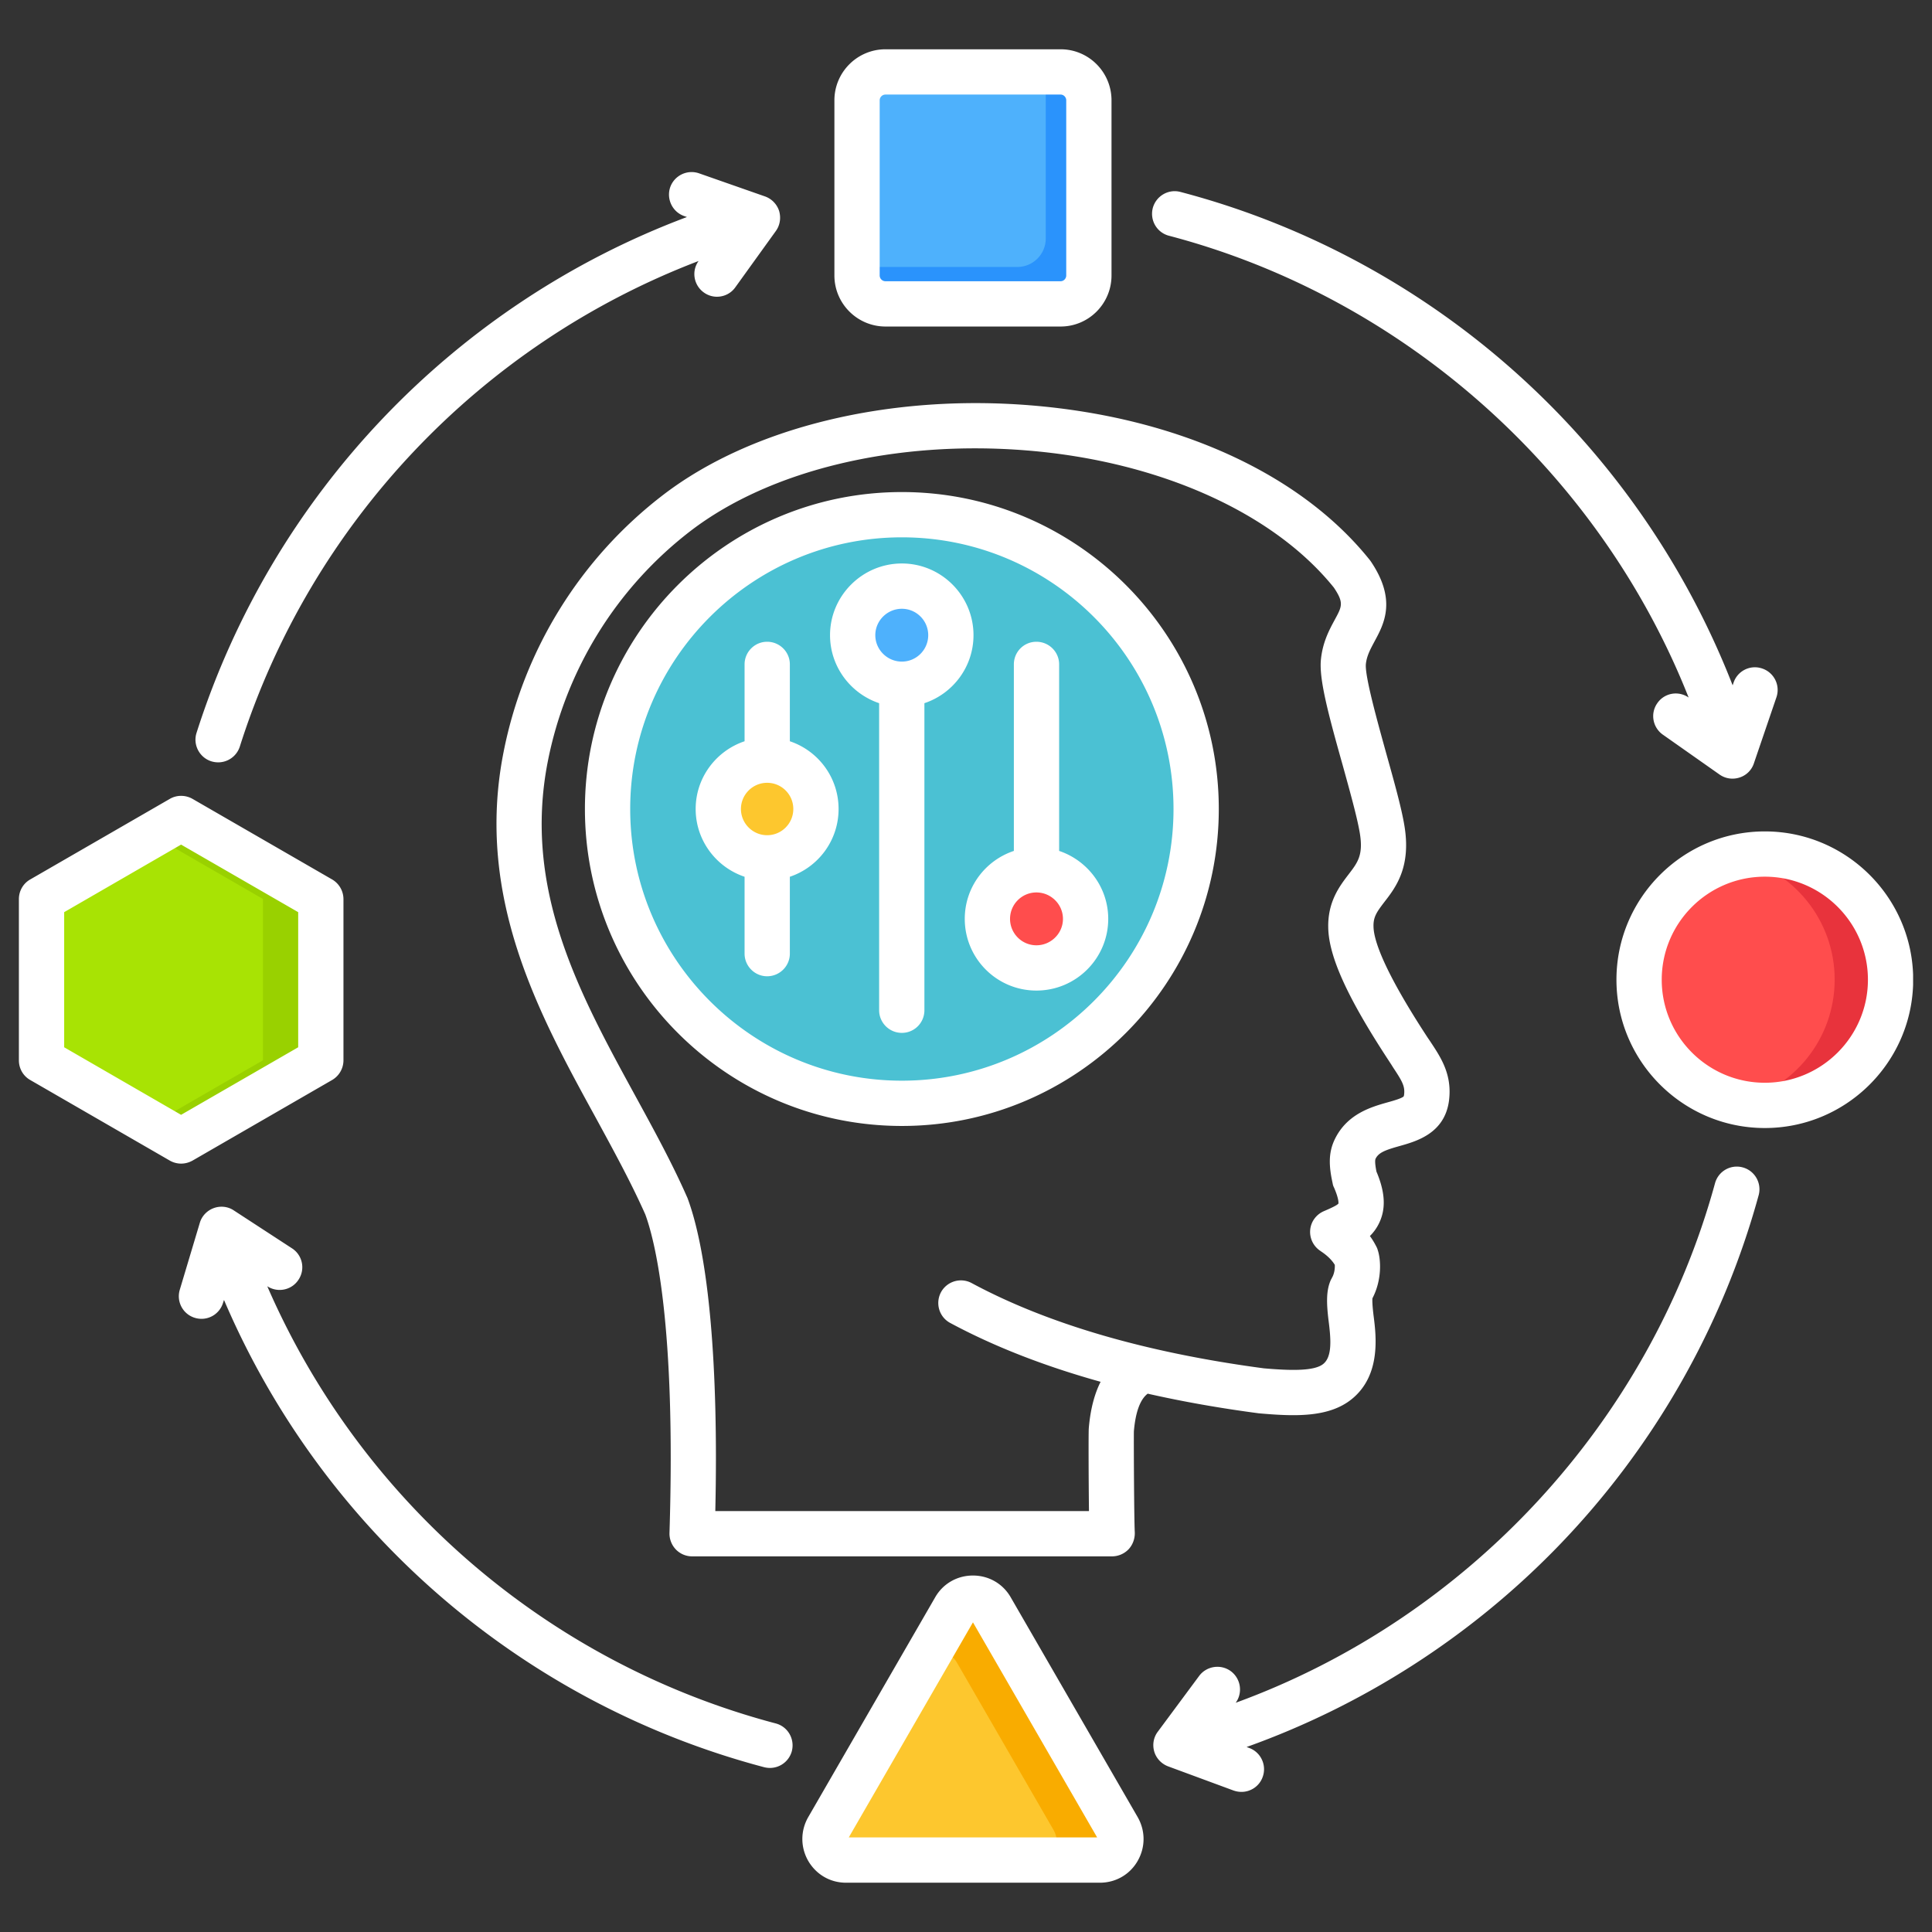 <?xml version="1.0" encoding="UTF-8"?>
<svg xmlns="http://www.w3.org/2000/svg" xmlns:xlink="http://www.w3.org/1999/xlink" version="1.1" width="512" height="512" x="0" y="0" viewBox="0 0 512 512" style="enable-background:new 0 0 512 512" xml:space="preserve" class="">
  <rect x="0" y="0" width="512" height="512" fill="#333333" stroke="none"/>
  <g>
    <path fill="#fdb0a0" fill-rule="evenodd" d="M303.554 363.165c-4.901 1.688-8.174 6.593-8.918 15.935-.095 1.398-.003 23.898.198 27.564H183.353c1.399-44.929-1.833-73.531-6.866-87.013-15.892-35.999-46.757-71.153-37.322-119.192 5.157-26.247 19.593-49.056 40.298-64.864 46.668-35.639 142.26-29.727 179.108 16.384 7.516 11.209-1.282 13.679-2.323 23.142-.785 7.141 8.252 32.973 10.232 44.387 2.637 15.244-8.545 15.157-8.261 26.262.142 5.618 3.853 14.881 15.043 32.008 3.185 4.934 5.718 7.924 5.03 13.179-1.193 9.118-14.578 4.707-18.912 13.547-.927 1.893-.989 3.915-.147 7.857 2.306 5.182 1.885 7.705.987 9.426-1.242 2.382-3.798 3.487-6.807 4.781.542.402 4.325 2.671 6.24 6.695.459 1.361.631 5.248-1.264 8.514-.732 1.553-.532 4.379-.118 7.659.711 5.65 1.437 12.701-3.541 16.787-4.082 3.35-11.025 3.312-20.247 2.515-10.961-1.453-21.272-3.31-30.931-5.573z" opacity="0" data-original="#fdb0a0" class=""></path>
    <path fill="#ffcec0" fill-rule="evenodd" d="M281.959 406.665h-74.678c1.399-44.929-1.833-73.531-6.866-87.013-15.892-35.999-46.757-71.153-37.322-119.192 5.157-26.247 19.593-49.056 40.298-64.864 15.994-12.214 37.736-19.545 60.888-22.052 32.777 3.49 63.911 16.347 81.563 38.437 7.516 11.209-1.282 13.679-2.324 23.142-.785 7.141 8.253 32.973 10.233 44.387 2.637 15.244-8.545 15.157-8.261 26.262.143 5.618 3.853 14.881 15.044 32.008 3.185 4.934 5.718 7.924 5.03 13.179-1.193 9.118-14.578 4.707-18.912 13.547-.928 1.893-.989 3.915-.147 7.857 2.307 5.182 1.885 7.705.988 9.426-1.242 2.382-3.798 3.487-6.808 4.781.542.402 4.325 2.671 6.24 6.695.459 1.361.631 5.248-1.264 8.514-.732 1.553-.531 4.379-.118 7.659.711 5.65 1.438 12.701-3.541 16.787-1.686 1.384-3.861 2.189-6.482 2.602-.342-.028-.687-.056-1.036-.087-10.961-1.453-21.272-3.31-30.931-5.573.02.005-7.845-1.975-11.668-3.091-12.899-3.769-24.436-8.388-34.608-13.856a5.42 5.42 0 0 0-5.134 9.545c26.874 14.446 29.498 14.506 29.815 50.901z" opacity="0" data-original="#ffcec0" class=""></path>
    <circle cx="239.046" cy="214.369" r="77.993" fill="#4bc1d3" transform="rotate(-28.15 238.978 214.303)" opacity="1" data-original="#9cccfc" class=""></circle>
    <g fill-rule="evenodd">
      <path fill="#4bc1d3" d="M232.484 136.653c-40.003 3.333-71.431 36.852-71.431 77.716s31.428 74.383 71.431 77.716c40.003-3.333 71.431-36.852 71.431-77.716s-31.428-74.383-71.431-77.716z" opacity="1" data-original="#cfe8ff" class=""></path>
      <path fill="#ff4d4d" d="M274.73 256.487c7.16 0 13-5.84 13-13s-5.84-13-13-13-13 5.84-13 13 5.84 13 13 13z" opacity="1" data-original="#ff4d4d" class=""></path>
      <path fill="#fdc72e" d="M203.363 227.311c7.127 0 12.941-5.813 12.941-12.941s-5.813-12.941-12.941-12.941-12.941 5.813-12.941 12.941 5.813 12.941 12.941 12.941z" opacity="1" data-original="#fdc72e" class=""></path>
      <path fill="#4eb1fc" d="M239.046 181.308c7.16 0 13-5.84 13-13s-5.84-13-13-13-13 5.84-13 13 5.84 13 13 13z" opacity="1" data-original="#4eb1fc" class=""></path>
    </g>
    <rect width="61.468" height="61.468" x="227.172" y="19.035" fill="#2a93fc" rx="7.53" opacity="1" data-original="#2a93fc" class=""></rect>
    <path fill="#4eb1fc" fill-rule="evenodd" d="M234.703 19.035h42.437v44.187c0 4.142-3.388 7.53-7.53 7.53h-42.438V26.565c0-4.142 3.388-7.53 7.53-7.53z" opacity="1" data-original="#4eb1fc" class=""></path>
    <path fill="#f9ac00" fill-rule="evenodd" d="m262.745 426.299 33.623 58.236c1.026 1.777 1.026 3.811 0 5.588s-2.788 2.794-4.839 2.794h-67.245c-2.052 0-3.813-1.017-4.839-2.794s-1.026-3.811 0-5.588l33.623-58.236c1.026-1.777 2.787-2.794 4.839-2.794s3.813 1.017 4.839 2.794z" opacity="1" data-original="#f9ac00" class=""></path>
    <path fill="#fdc72e" fill-rule="evenodd" d="M276.761 492.916h-52.477c-2.052 0-3.813-1.017-4.839-2.794s-1.026-3.811 0-5.588l25.425-44.037c.918-1.59 2.494-2.5 4.33-2.5s3.412.91 4.33 2.5l25.714 44.537c1.026 1.777 1.026 3.811 0 5.588-.603 1.045-1.461 1.827-2.482 2.294z" opacity="1" data-original="#fdc72e" class=""></path>
    <circle cx="467.75" cy="259.612" r="33.304" fill="#e8333c" opacity="1" data-original="#e8333c" class=""></circle>
    <g fill-rule="evenodd">
      <path fill="#ff4d4d" d="M460.326 292.085c-14.819-3.374-25.88-16.631-25.88-32.472s11.06-29.098 25.88-32.472c14.819 3.374 25.879 16.631 25.879 32.472s-11.06 29.098-25.879 32.472z" opacity="1" data-original="#ff4d4d" class=""></path>
      <path fill="#99d100" d="m48.062 216.879 37.009 21.367v42.733l-37.009 21.368-37.008-21.368v-42.733z" opacity="1" data-original="#99d100" class=""></path>
      <path fill="#a8e304" d="m40.375 297.908-29.321-16.929v-42.733l29.321-16.929 29.321 16.929v42.733z" opacity="1" data-original="#a8e304"></path>
      <path fill="#ffffff" d="M17.006 277.539v-35.808l30.984-17.902 31.032 17.902v35.808L47.99 295.44zm489.986-16.562V258.3c-.709-21.048-18.059-37.968-39.295-37.968-21.684 0-39.321 17.641-39.321 39.306s17.636 39.301 39.321 39.301c21.235 0 38.586-16.906 39.295-37.962zM51.026 307.569l37.007-21.366a6.052 6.052 0 0 0 2.988-5.204v-42.727a6.06 6.06 0 0 0-2.988-5.199l-37.007-21.361c-1.879-1.07-4.192-1.07-6.023 0L7.995 233.073c-1.879 1.079-2.988 3.06-2.988 5.199v42.727c0 2.149 1.108 4.13 2.988 5.204l37.007 21.366c.916.53 1.976.8 2.987.8 1.06 0 2.072-.27 3.036-.8zm416.671-20.629c-15.083 0-27.322-12.249-27.322-27.302s12.239-27.308 27.322-27.308 27.322 12.249 27.322 27.308-12.288 27.302-27.322 27.302zM224.932 486.939l32.912-57 32.912 57h-65.823zm42.934-63.611c-2.072-3.629-5.831-5.797-10.023-5.797s-7.951 2.159-10.023 5.787l-33.635 58.243c-2.072 3.629-2.072 7.961 0 11.589 2.12 3.629 5.831 5.788 10.023 5.788h67.269c4.192 0 7.951-2.159 10.023-5.788 2.072-3.628 2.072-7.96 0-11.589l-33.635-58.234zM233.124 26.592c0-.829.675-1.532 1.542-1.532h46.404c.819 0 1.494.704 1.494 1.532V73c0 .829-.675 1.532-1.494 1.532h-46.404A1.538 1.538 0 0 1 233.124 73zm1.542 59.939h46.404c7.469 0 13.492-6.072 13.492-13.531V26.592c0-7.464-6.023-13.531-13.492-13.531h-46.404c-7.469 0-13.54 6.067-13.54 13.531V73c0 7.459 6.071 13.531 13.54 13.531zm-24.816 377.52a6.02 6.02 0 0 1-5.831 4.472 6.589 6.589 0 0 1-1.542-.202C138.099 451.282 85.383 405.423 59.362 344.5l-.241.723a5.967 5.967 0 0 1-7.469 4.019c-3.18-.949-4.963-4.303-4-7.469l5.301-17.709c.53-1.812 1.927-3.262 3.71-3.913 1.783-.641 3.758-.419 5.301.622l15.42 10.047a5.961 5.961 0 0 1 1.734 8.303c-1.783 2.771-5.493 3.561-8.288 1.749 24.768 56.991 74.304 99.857 134.73 115.851 3.229.838 5.108 4.13 4.289 7.329zm256.209-147.302c-9.589 35.012-28.093 67.341-53.584 93.492-23.033 23.631-51.271 41.71-82.11 52.731l.723.27c3.084 1.147 4.674 4.597 3.518 7.71-.867 2.419-3.18 3.917-5.59 3.917-.723 0-1.397-.12-2.12-.366l-17.347-6.404c-1.735-.66-3.132-2.106-3.662-3.918-.53-1.822-.193-3.783.964-5.291l10.938-14.75c1.976-2.66 5.782-3.209 8.433-1.229 2.602 1.971 3.181 5.691 1.253 8.341 61.486-22.412 109.673-74.27 127.021-137.67a5.974 5.974 0 0 1 7.372-4.202c3.18.872 5.06 4.168 4.193 7.368zM52.086 194.21c20.094-63.13 68.232-113.552 129.96-136.696l-.723-.251c-3.132-1.094-4.771-4.525-3.71-7.652a6.019 6.019 0 0 1 7.662-3.672l17.444 6.11a6.082 6.082 0 0 1 3.758 3.86c.53 1.812.241 3.773-.867 5.31l-10.746 14.924c-1.157 1.629-2.988 2.496-4.867 2.496a5.91 5.91 0 0 1-3.47-1.128c-2.698-1.932-3.325-5.662-1.397-8.341-57.728 22.04-102.783 69.432-121.575 128.678a6.02 6.02 0 0 1-5.734 4.183 6.183 6.183 0 0 1-1.831-.28c-3.132-1.002-4.915-4.38-3.903-7.541zM305.5 55.138c.867-3.209 4.144-5.117 7.324-4.274 34.936 9.165 67.269 27.216 93.579 52.206 23.178 21.992 41.248 48.963 52.765 78.549l.241-.708c1.06-3.137 4.433-4.819 7.565-3.758a5.994 5.994 0 0 1 3.807 7.609l-5.975 17.511a5.854 5.854 0 0 1-3.807 3.778 6.022 6.022 0 0 1-1.831.299 5.929 5.929 0 0 1-3.47-1.089l-15.034-10.577c-2.699-1.904-3.373-5.643-1.446-8.351 1.879-2.713 5.59-3.359 8.288-1.479-23.611-59.689-75.364-106.002-137.718-122.38-3.229-.843-5.108-4.12-4.289-7.334zM239.002 175.33c-3.855 0-7.035-3.142-7.035-7.002s3.18-6.997 7.035-6.997 6.987 3.137 6.987 6.997-3.132 7.002-6.987 7.002zm18.986-7.002c0-10.466-8.529-19-18.986-19s-19.034 8.534-19.034 19c0 8.38 5.493 15.502 13.011 18.022v81.368c0 3.32 2.698 6.004 6.023 6.004s5.975-2.684 5.975-6.004V186.35c7.565-2.52 13.01-9.642 13.01-18.022zm-54.692 53.01c-3.807 0-6.939-3.118-6.939-6.949s3.132-6.939 6.939-6.939c3.855 0 6.939 3.118 6.939 6.939s-3.084 6.949-6.939 6.949zm6.023-24.898v-20.374c0-3.315-2.699-5.994-6.023-5.994-3.277 0-5.975 2.679-5.975 5.994v20.374c-7.517 2.52-12.962 9.608-12.962 17.949s5.445 15.439 12.962 17.959v20.373c0 3.306 2.698 5.999 5.975 5.999 3.325 0 6.023-2.694 6.023-5.999v-20.373c7.517-2.52 12.914-9.608 12.914-17.959s-5.397-15.43-12.914-17.949zm65.341 54.07c-3.855 0-6.987-3.142-6.987-7.002s3.132-7.002 6.987-7.002 7.035 3.142 7.035 7.002-3.18 7.002-7.035 7.002zm6.023-25.009c7.517 2.52 13.01 9.628 13.01 18.007 0 10.481-8.529 19-19.034 19s-18.986-8.519-18.986-19c0-8.38 5.445-15.487 13.011-18.007v-49.435c0-3.315 2.65-5.994 5.975-5.994s6.023 2.679 6.023 5.994v49.435zm-41.681 60.889c39.706 0 71.991-32.299 71.991-72.001s-32.285-71.991-71.991-71.991-71.991 32.305-71.991 71.991 32.285 72.001 71.991 72.001zm0-155.99c-46.308 0-83.99 37.682-83.99 83.99s37.682 83.999 83.99 83.999 83.99-37.677 83.99-83.999-37.682-83.99-83.99-83.99zm18.504 209.632c20.142 10.837 46.211 18.436 77.436 22.59 6.746.578 13.348.829 15.757-1.181 2.361-1.942 2.024-6.491 1.397-11.382-.578-4.669-.675-8.129.627-10.948.096-.164.193-.313.241-.453.723-1.2.819-2.718.771-3.46-1.108-1.85-2.988-3.127-3.662-3.58-.193-.14-.337-.241-.434-.309-1.735-1.282-2.65-3.382-2.409-5.517s1.638-3.975 3.614-4.823c1.253-.54 3.566-1.537 3.855-2.029 0-.063.193-1.079-1.157-4.202a3.573 3.573 0 0 1-.386-1.19c-.964-4.37-1.205-8.038.627-11.729 3.276-6.669 9.685-8.481 13.926-9.681 1.446-.4 3.855-1.079 4.289-1.6 0 0 .048-.111.096-.39.289-2.299-.482-3.6-2.988-7.387-.337-.564-.723-1.132-1.108-1.73-10.89-16.61-15.805-27.432-15.998-35.061-.193-7.001 3.036-11.16 5.349-14.201 2.506-3.253 3.999-5.209 2.988-11.15-.723-4.221-2.65-11.088-4.482-17.728-3.999-14.191-6.361-23.183-5.782-28.262.482-4.52 2.217-7.729 3.614-10.322 1.975-3.629 2.506-4.549-.193-8.582-16.046-19.935-46.452-33.519-81.339-36.347-34.646-2.819-67.895 5.122-89.001 21.212-19.66 15.048-33.153 36.757-37.971 61.149-6.698 34.039 8.433 61.669 23.033 88.399 4.819 8.823 9.83 17.95 13.83 27.023.048.096.096.207.145.318 5.638 15.15 8.24 44.467 7.373 82.968h99.024c-.096-8.09-.145-20.638-.048-21.93.434-5.247 1.59-9.271 3.132-12.326-14.938-4.164-28.286-9.372-39.851-15.593-2.94-1.571-3.999-5.209-2.458-8.129a6.016 6.016 0 0 1 8.144-2.438zm76.28 34.526c9.444.824 18.456 1.142 24.527-3.85 7.662-6.298 6.409-16.605 5.686-22.147-.337-2.809-.337-3.999-.289-4.501 2.554-4.872 2.265-10.268 1.397-12.813a3.584 3.584 0 0 0-.241-.655c-.53-1.05-1.108-2.062-1.831-3.031a12.044 12.044 0 0 0 2.265-3.07c2.024-3.879 1.879-8.341-.53-14.012-.53-2.718-.289-3.219-.241-3.378.819-1.682 2.602-2.332 6.457-3.412 4.433-1.253 11.854-3.34 13.01-11.979.867-6.843-2.024-11.281-4.867-15.569-.337-.52-.723-1.05-1.108-1.653-11.42-17.516-13.926-25.346-14.023-28.83-.096-2.626.819-3.918 2.843-6.578 3.084-3.961 7.228-9.382 5.3-20.513-.819-4.819-2.747-11.656-4.77-18.899-2.265-8.196-5.735-20.581-5.397-23.727.241-2.183 1.205-3.903 2.265-5.913 2.506-4.621 5.975-10.948-.916-21.188-.096-.14-.193-.27-.289-.4-18.311-22.922-51.078-37.87-89.916-41.021-37.489-3.05-73.871 5.792-97.241 23.631-22.021 16.827-37.104 41.108-42.452 68.382-7.517 38.289 9.348 69.196 24.286 96.465 4.867 8.943 9.493 17.391 13.3 25.944 2.554 6.949 8.144 28.84 6.409 84.418a6.074 6.074 0 0 0 1.687 4.361 5.98 5.98 0 0 0 4.289 1.831h111.311a6.1 6.1 0 0 0 4.385-1.884c1.108-1.19 1.687-2.809 1.639-4.448-.193-3.402-.289-24.72-.241-26.801.434-5.151 1.687-8.491 3.662-9.98 9.252 2.091 19.034 3.831 29.346 5.19.096.019.193.019.289.029z" opacity="1" data-original="#021047" class=""></path>
    </g>
  </g>
</svg>
